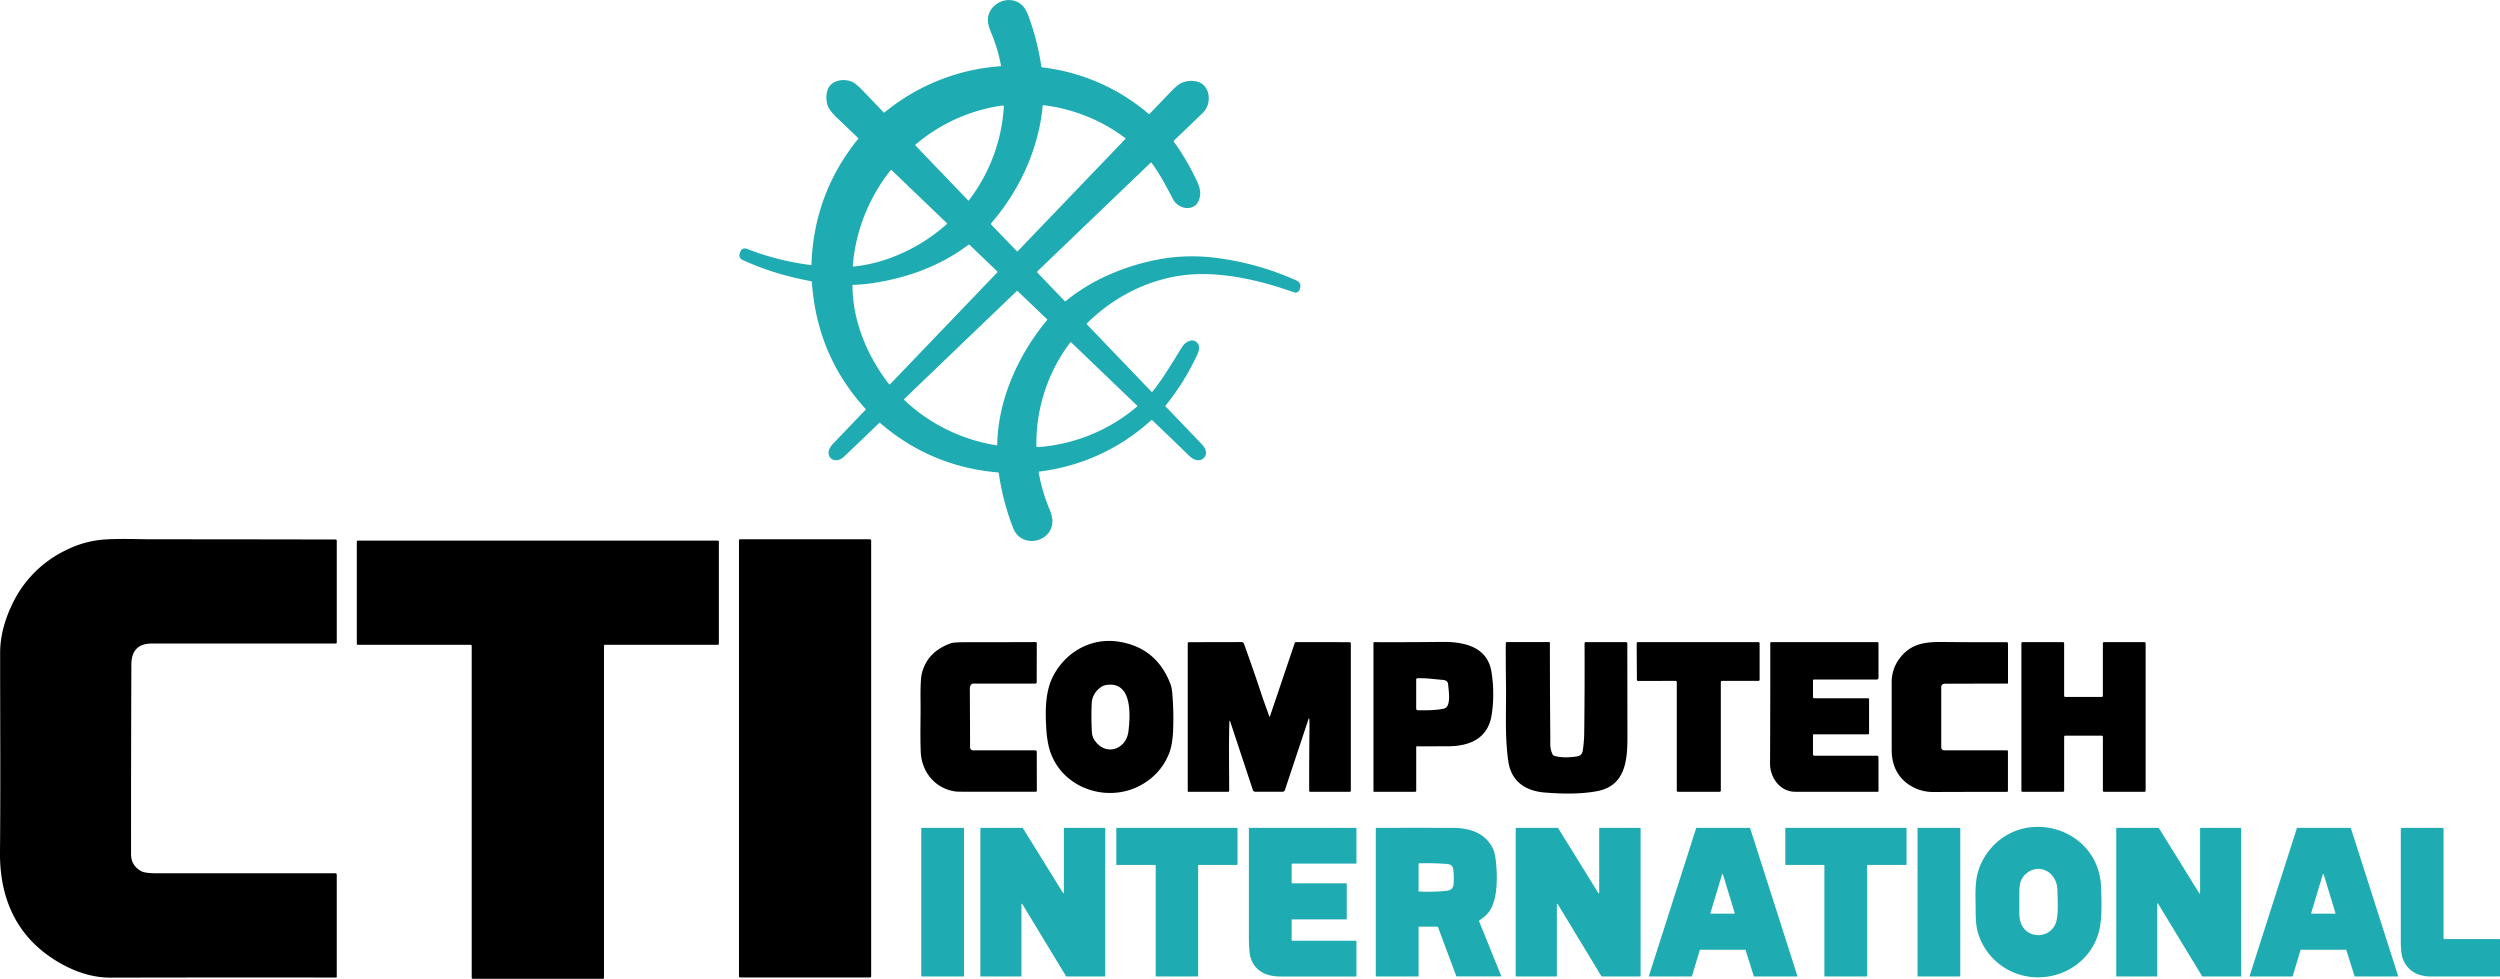 <?xml version="1.0" encoding="UTF-8"?>
<svg xmlns="http://www.w3.org/2000/svg" id="Layer_1" data-name="Layer 1" viewBox="0 0 1871.35 732.68">
  <defs>
    <style>.cls-1{fill:#1fabb2;}</style>
  </defs>
  <path class="cls-1" d="M749.29,49.07A121.8,121.8,0,0,0,742.14,25q-2.43-5.87-2.63-8.81c-1-14.27,18.14-22.26,27.24-10.41a31.86,31.86,0,0,1,3.74,8,192.28,192.28,0,0,1,9,36,.71.71,0,0,0,.67.66,149.16,149.16,0,0,1,79.73,34.87.4.4,0,0,0,.55,0q7.47-7.77,14.94-15.6,5.64-5.92,8.41-7.33a17.79,17.79,0,0,1,11.63-1.44c9.48,1.77,11.61,13.54,7.16,20.8a21.5,21.5,0,0,1-3.27,3.74q-10,9.66-20.37,19.56a1,1,0,0,0-.12,1.26A176.48,176.48,0,0,1,896,135.75a23.82,23.82,0,0,1,2.37,7.57c.28,3.72-.93,8.77-4.3,10.92-5.51,3.49-13,.41-15.82-4.8-5.07-9.46-9.87-19-16.34-27.68a.35.35,0,0,0-.5-.07l0,0-84.64,81.16a.9.9,0,0,0,0,1.45L797,225.4a.46.46,0,0,0,.71,0q21.26-17.35,50.06-26.36c21.13-6.6,40.74-8.73,62.63-6A211.79,211.79,0,0,1,970.51,210c2.56,1.14,3.43,3.05,2.63,5.74l-.29,1a3.2,3.2,0,0,1-4,2.14l-.15,0q-35.79-12.87-65.37-13.7c-33.88-.95-65.83,13.28-89.77,36.89a.44.44,0,0,0,0,.7l48.32,50.4a.54.54,0,0,0,.76,0l.05-.05c8.39-10.52,15.14-22.11,22.23-33.55,2.15-3.48,7.88-7,11.43-2.78,2.29,2.71.87,6.49-.51,9.42a178.66,178.66,0,0,1-23.34,37.32.49.49,0,0,0,0,.73q13.74,14.29,27.41,28.6c3.08,3.21,4.44,8.38-.14,10.93-3.52,2-7.5-.49-10.18-3.11q-13.44-13.15-27.08-26.1a.55.55,0,0,0-.83,0A151.15,151.15,0,0,1,777.86,353a.42.42,0,0,0-.36.47v0a126.77,126.77,0,0,0,7.83,27.12,28.71,28.71,0,0,1,2.44,8.51c.78,17-23.13,22.15-29.33,6.3a180.6,180.6,0,0,1-10.75-41,.82.82,0,0,0-.82-.78q-50.19-4.32-88.12-37.05a.4.4,0,0,0-.61,0q-13.41,13-26.78,25.62c-3.63,3.44-9.77,3.3-11-2-.73-3.14,1.21-6,3.58-8.45q12-12.47,24.06-25.09a.37.37,0,0,0,0-.5q-33.91-37-39.57-87.23c-.3-2.6-.55-5.2-.77-7.81a.72.72,0,0,0-.58-.63c-17.82-3.35-34.58-8.18-51.42-16a3.76,3.76,0,0,1-2-4.62l.31-.92q1.38-4.1,5.42-2.54a202.41,202.41,0,0,0,47.43,12c.38.05.57-.12.59-.51q1.81-53.09,35-94a.39.39,0,0,0,0-.51q-7.83-7.48-15.55-14.88-5.58-5.33-7-8.68c-1.91-4.6-2-12.31,1.95-16.28s10.88-4.39,15.52-2.51q3.24,1.32,8.26,6.57,8,8.35,16,16.67a.29.29,0,0,0,.38,0,154,154,0,0,1,86.83-34.71C749.2,49.59,749.35,49.41,749.29,49.07Zm2.12,30.83c0-.71-.28-1-1-.91a127.11,127.11,0,0,0-65.08,29.25.44.44,0,0,0,0,.74l39.27,40.94a.38.38,0,0,0,.67,0A127.69,127.69,0,0,0,751.41,79.9Zm28.49,4.65c-4,30.24-17.9,59.34-37.76,82.32a1.06,1.06,0,0,0,0,1.43l19,19.73a.4.4,0,0,0,.66,0l80.71-84.15a.28.28,0,0,0,0-.37l0,0a126.84,126.84,0,0,0-61.14-24.73.71.71,0,0,0-.92.76C780.3,81.05,780.14,82.72,779.9,84.55ZM666.69,127.41a131.84,131.84,0,0,0-28.35,71.49.57.57,0,0,0,.52.63H639c25.71-2.68,50.62-14.71,69.77-31.83a.41.41,0,0,0,0-.67l-41.37-39.67a.49.49,0,0,0-.68,0Zm58,56c-21.92,16.47-48.46,25.69-75.56,29.06a96.29,96.29,0,0,1-10.53.72.46.46,0,0,0-.51.52c.19,26.43,10.69,52.13,27.16,73.57a.73.73,0,0,0,1.27.07l79.79-83.21a.73.73,0,0,0,0-1.15L726,183.51A.89.89,0,0,0,724.69,183.44Zm-48,115.85a130.29,130.29,0,0,0,69.36,34.1.36.36,0,0,0,.41-.3s0,0,0-.06c.51-33.77,15.94-67.76,37.31-93.39a.44.44,0,0,0,0-.66l-22-21a.49.49,0,0,0-.77,0l-84.33,80.88a.33.33,0,0,0,0,.47Zm124.39-42.87a125.42,125.42,0,0,0-25.28,77.74.46.46,0,0,0,.54.51q3.5-.12,7-.57a128.91,128.91,0,0,0,67.78-29.73.45.45,0,0,0,0-.77L801.9,256.35A.45.45,0,0,0,801.13,256.42Z"></path>
  <path d="M8.72,453.2a85.15,85.15,0,0,1,40.91-41.49,76.2,76.2,0,0,1,27.22-7.77c11.52-.95,28.23-.26,36.48-.26q64.5,0,129,.14c2.92,0,5.86,0,8.83,0a.91.91,0,0,1,.92.88v76.28a.75.75,0,0,1-.75.74q-68.78,0-137.75,0-15.19,0-15.25,15.73-.27,71-.23,142,0,8.45,7.72,12.72c2.28,1.27,7.93,1.52,11.4,1.52q66.57,0,133.85,0a1,1,0,0,1,1,1h0v76.49a.55.55,0,0,1-.55.54h0q-84.24-.12-168.83.08-17,0-34.46-9.09C14.79,705.15-.34,675.61,0,637.93c.45-49.73.09-99.51.1-149.25Q.11,471.51,8.72,453.2Z"></path>
  <path d="M652.1,404.52V730.83a.85.85,0,0,1-.85.85H554a.85.85,0,0,1-.85-.85V404.53a.85.85,0,0,1,.85-.85h97.3A.85.85,0,0,1,652.1,404.52Z"></path>
  <path d="M452.1,483.47V731.89a.79.79,0,0,1-.79.79H353.89a.79.79,0,0,1-.79-.79V483.47a.79.79,0,0,0-.79-.79H267.88a.79.79,0,0,1-.79-.79V405.47a.79.79,0,0,1,.79-.79H537.31a.79.79,0,0,1,.79.79v76.42a.79.79,0,0,1-.79.79H452.89A.79.79,0,0,0,452.1,483.47Z"></path>
  <path d="M787.57,507.64c8.9-18.84,28.51-30.59,49.63-27.36q28.45,4.34,39,31.89a29.82,29.82,0,0,1,1.36,7.52,219.92,219.92,0,0,1,.56,27q-.42,10.31-2.76,16.63a45.42,45.42,0,0,1-17.06,21.73c-24.64,17.2-60.9,7.45-71.66-21q-2.85-7.55-3.52-19.61C782.45,532.66,782.4,518.59,787.57,507.64Zm57.08,40c1.48-11.83,3.28-38.45-17.15-34.8a10.2,10.2,0,0,0-4.82,2.63,15,15,0,0,0-5.49,10.92q-.47,10.88.13,21.74a12.29,12.29,0,0,0,2.76,7C828.79,566.27,843.06,560.33,844.65,547.68Z"></path>
  <path d="M726.61,512.82a5,5,0,0,0-.65,2.86q.12,21.72.18,43.31a2.37,2.37,0,0,0,2.69,2.68l46.13,0a1,1,0,0,1,1.1,1.1l.06,29.09a.81.81,0,0,1-.79.8l-46.23,0q-12.06,0-13.49-.16c-15.35-1.92-25.73-14.44-26.38-29.6-.56-13,0-26-.16-39q-.18-15,1-19.89,4-16.09,21.47-22.42,2.34-.86,10-.85,26.85,0,53.74-.11a.78.78,0,0,1,.79.78h0l-.06,29.27a1,1,0,0,1-1,1H728.76A2.46,2.46,0,0,0,726.61,512.82Z"></path>
  <path d="M920.26,540.39c-.57,17.2-.14,34.47-.18,51.54a.75.75,0,0,1-.74.75H889.59a.45.45,0,0,1-.52-.51l0-110.66a.8.8,0,0,1,.8-.8l37.63-.08c2.08,0,3.06-.46,3.9,1.89q8.1,22.58,12.8,37c1.76,5.42,3.94,10.94,5.8,16.44.23.69.46.69.7,0l18.45-54.62a.92.92,0,0,1,1-.7l40,.06a1,1,0,0,1,1,1V591.93a.75.75,0,0,1-.75.74l-29.77,0a.65.65,0,0,1-.65-.65h0q-.07-22.63.21-45.36.06-4.21-.09-7.88c-.06-1.43-.32-1.47-.77-.11l-17.5,52.63a1.83,1.83,0,0,1-1.89,1.36l-20.32,0a1.9,1.9,0,0,1-1.8-1.3l-16.91-51.11C920.5,539.22,920.3,539.24,920.26,540.39Z"></path>
  <path d="M1060.1,559.19v32.74a.76.76,0,0,1-.75.75H1028.6a.49.49,0,0,1-.5-.49v-111a.51.51,0,0,1,.51-.51h0q25.35.1,50.73-.18c16.48-.17,34,3.45,37.09,22.43a103.81,103.81,0,0,1,.06,32.68c-2.94,17.49-16.76,23-32.78,23l-23.12.06A.49.49,0,0,0,1060.1,559.19Zm18.62-50.38c-4.08-.28-11-1.34-17.64-1.12a1,1,0,0,0-1,1v21.73a1.25,1.25,0,0,0,1.26,1.26h0c6.57,0,13,.14,19.52-1.26,5.71-1.22,3.44-13.85,3.14-18C1083.8,509.31,1081.39,509,1078.72,508.81Z"></path>
  <path d="M1454.62,512a2.23,2.23,0,0,0-1.52,2.14l0,45.32a2.17,2.17,0,0,0,2.17,2.17h47a.76.76,0,0,1,.75.75V592a.73.73,0,0,1-.73.73q-27,0-54.15.11a33.57,33.57,0,0,1-13.3-2.31c-12.47-5.23-18.83-15.59-18.83-29.05q0-25.12,0-50.25a29.36,29.36,0,0,1,5.62-18c8.39-11.4,19-12.8,32.37-12.67q23.88.24,47.82.13a1.1,1.1,0,0,1,1.25,1.25v29.26a.5.5,0,0,1-.5.5q-22.77,0-45.75.09A6,6,0,0,0,1454.62,512Z"></path>
  <path d="M1179.84,566.29c3.12-.46,4.55-1.65,5-4.87a104.15,104.15,0,0,0,1-11.66q.43-34.17.27-68.27a.8.8,0,0,1,.8-.81h30a1.07,1.07,0,0,1,1.22,1.21q0,33.92.07,68.29c.06,17.87-.85,38.08-23,42.09-12.63,2.28-25.41,2-38.51,1-14.61-1.08-25.48-8.11-27.68-23.5-2.75-19.28-1.42-38.43-1.71-57.8q-.24-15.3-.15-30.53a.82.82,0,0,1,.82-.81l31.44,0a.66.66,0,0,1,.75.74q0,35.71.31,71.75c0,4.42-.38,7.28,1.83,11.84a1.25,1.25,0,0,0,.72.63C1167.89,567.33,1174.71,567.05,1179.84,566.29Z"></path>
  <path d="M1288.1,510.54v81.28a.87.87,0,0,1-.86.86H1256a.86.86,0,0,1-.86-.86v-81.3a.86.86,0,0,0-.86-.86h0l-28.14.06a.86.86,0,0,1-.86-.86l-.16-27.32a.85.85,0,0,1,.86-.86h90.3a.86.86,0,0,1,.86.86l0,27.28a.87.87,0,0,1-.86.86H1289A.85.85,0,0,0,1288.1,510.54Z"></path>
  <path d="M1357.09,509.44l0,12.35a.89.89,0,0,0,.89.89h40.35a.66.66,0,0,1,.75.75v25.5a.76.76,0,0,1-.75.75H1357.6a.5.5,0,0,0-.5.5v14.25a1.1,1.1,0,0,0,1.24,1.25H1405a1.13,1.13,0,0,1,1.12,1.11l0,25.34a.54.54,0,0,1-.54.54h0l-61.72,0c-11.55,0-19-10.69-18.9-21.28q.22-45.1.17-90a.73.73,0,0,1,.73-.73h79.51a.76.76,0,0,1,.76.76h0l0,26a1.25,1.25,0,0,1-1.25,1.24h-47A.67.67,0,0,0,1357.09,509.44Z"></path>
  <path d="M1573.28,550.68h-27.36a.82.82,0,0,0-.82.82v40.36a.82.82,0,0,1-.82.82h-30.36a.82.82,0,0,1-.82-.82V481.5a.82.82,0,0,1,.82-.82h30.35a.82.82,0,0,1,.82.82l0,39.34a.82.82,0,0,0,.82.82l27.35,0a.82.82,0,0,0,.82-.82V481.5a.82.82,0,0,1,.82-.82h30.37a.82.82,0,0,1,.82.82V591.86a.82.82,0,0,1-.82.82h-30.36a.82.82,0,0,1-.82-.82V551.5A.82.82,0,0,0,1573.28,550.68Z"></path>
  <path class="cls-1" d="M1484.61,643.12c23.5-41.42,86.4-26.51,88.16,21.18.38,10.18.84,24-1.71,33.36-7.62,28-39.5,41.61-65.62,29.46a46.59,46.59,0,0,1-25.36-30.75q-1.23-5-1.23-15.51C1478.85,667.45,1477.38,655.87,1484.61,643.12Zm28.28,48.36c5.2,12,21.79,10.87,26-.62,2.14-5.79,1.25-18.44,1.17-24.68-.1-7.66-5-14.63-12.7-15.68-5.87-.8-11.82,2.93-14.32,8.15-.94,2-1.42,4.89-1.46,8.8q-.09,8,0,16A21.88,21.88,0,0,0,1512.89,691.48Z"></path>
  <rect class="cls-1" x="689.6" y="619.68" width="32" height="111.24" rx="0.33"></rect>
  <path class="cls-1" d="M764.28,730.93H734.17a.32.32,0,0,1-.32-.32h0V620a.32.32,0,0,1,.32-.32h31.19a.33.33,0,0,1,.27.15l30.13,48.64a.32.32,0,0,0,.44.1.34.34,0,0,0,.15-.26V620a.32.32,0,0,1,.32-.32H827a.32.32,0,0,1,.32.32h0V730.61a.32.32,0,0,1-.32.32H798.27a.32.32,0,0,1-.27-.15l-32.81-54.17a.33.33,0,0,0-.45-.1.32.32,0,0,0-.14.27v53.83a.32.32,0,0,1-.32.32Z"></path>
  <path class="cls-1" d="M896.85,647.76V730.6a.33.33,0,0,1-.33.33H865.43a.33.33,0,0,1-.33-.33h0V647.76a.33.33,0,0,0-.33-.33H835.93a.33.33,0,0,1-.33-.33h0V620a.33.33,0,0,1,.33-.33H926a.33.33,0,0,1,.33.33V647.1a.33.33,0,0,1-.33.33H897.18a.33.33,0,0,0-.33.33Z"></path>
  <path class="cls-1" d="M966.85,688.68v15a.44.44,0,0,0,.5.5h47.5a.44.44,0,0,1,.5.5v26a.25.25,0,0,1-.28.28q-28.2,0-56.48,0c-10.15,0-18.74-3.55-22.25-13.5q-1.51-4.29-1.5-16.22,0-40.66,0-81.29a.27.27,0,0,1,.27-.26h79.74a.44.44,0,0,1,.5.5v25.75a.44.44,0,0,1-.5.5h-47.5a.44.44,0,0,0-.5.5v13.75a.44.44,0,0,0,.5.5h40.25a.44.44,0,0,1,.5.5v26.25a.25.25,0,0,1-.25.25h-40.5A.44.44,0,0,0,966.85,688.68Z"></path>
  <path class="cls-1" d="M1061.85,694.18v36.5a.22.22,0,0,1-.25.25h-31.25a.44.44,0,0,1-.5-.5V620.2a.44.44,0,0,1,.5-.5q28.68-.08,57.24,0c12.54.06,24.15,3.64,30,15.63q1.7,3.45,2.44,12.55c.8,9.82.65,22.81-3.46,31.25-2.49,5.12-5.19,6.9-9.11,9.79a.64.64,0,0,0-.24.84l16.43,40.62c.13.33,0,.5-.34.5h-32.67a.6.6,0,0,1-.63-.43l-13.58-36.36a.66.66,0,0,0-.67-.46h-13.44A.44.44,0,0,0,1061.85,694.18Zm.41-26.85a124.74,124.74,0,0,0,20.89-.57c3.06-.37,4.69-2,4.91-5a59.08,59.08,0,0,0-.23-10.88c-.32-2.84-2.12-4-4.74-4.16a189.52,189.52,0,0,0-20.79-.48.42.42,0,0,0-.45.47v20.18A.38.38,0,0,0,1062.26,667.33Z"></path>
  <path class="cls-1" d="M1165,730.93h-30.13a.31.31,0,0,1-.31-.31h0V620a.31.31,0,0,1,.31-.31h31.17a.32.32,0,0,1,.26.15l30.19,48.76a.31.31,0,0,0,.42.09.32.32,0,0,0,.15-.25V620a.31.31,0,0,1,.31-.31h30.37a.31.31,0,0,1,.31.31h0V730.62a.31.31,0,0,1-.31.31H1199a.3.3,0,0,1-.26-.15l-32.78-54.14a.32.32,0,0,0-.43-.12.3.3,0,0,0-.15.28v53.82a.31.31,0,0,1-.31.31Z"></path>
  <path class="cls-1" d="M1306.31,710.93h-33.64a.33.33,0,0,0-.32.24l-5.85,19.52a.34.34,0,0,1-.32.24h-31.56a.33.33,0,0,1-.33-.33.3.3,0,0,1,0-.1l35.36-110.59a.31.31,0,0,1,.31-.23h39.77a.33.33,0,0,1,.31.23l35.36,110.59a.33.33,0,0,1-.22.41l-.09,0h-32a.31.31,0,0,1-.31-.23l-6.17-19.54A.33.33,0,0,0,1306.31,710.93Zm-26-27.41a.32.32,0,0,0,.21.41l.1,0,17.57,0a.33.33,0,0,0,.33-.33s0-.06,0-.09l-8.84-29a.35.35,0,0,0-.42-.22.35.35,0,0,0-.21.22Z"></path>
  <path class="cls-1" d="M1397.6,647.8v82.76a.38.38,0,0,1-.37.37H1366a.37.37,0,0,1-.37-.37V647.8a.38.38,0,0,0-.37-.37h-28.51a.37.37,0,0,1-.37-.37v-27a.37.37,0,0,1,.37-.37h90a.38.38,0,0,1,.37.37v27a.38.38,0,0,1-.37.37H1398A.37.37,0,0,0,1397.6,647.8Z"></path>
  <rect class="cls-1" x="1435.35" y="619.68" width="32" height="111.24" rx="0.28"></rect>
  <path class="cls-1" d="M1614.54,730.93h-30.13a.31.31,0,0,1-.31-.31h0V620a.31.31,0,0,1,.31-.31h31.33a.32.32,0,0,1,.26.15l30.29,48.89a.31.31,0,0,0,.42.09.32.32,0,0,0,.15-.25V620a.31.31,0,0,1,.31-.31h30.13a.31.31,0,0,1,.31.31h0V730.62a.31.31,0,0,1-.31.31h-28.65a.3.3,0,0,1-.26-.15l-33-54.43a.32.32,0,0,0-.43-.12.3.3,0,0,0-.15.28v54.11a.31.31,0,0,1-.31.31Z"></path>
  <path class="cls-1" d="M1756,710.93h-33.66a.31.31,0,0,0-.31.23l-5.85,19.54a.32.32,0,0,1-.31.23h-31.59a.32.32,0,0,1-.33-.31.2.2,0,0,1,0-.11l35.37-110.61a.31.31,0,0,1,.3-.22h39.79a.33.33,0,0,1,.3.22l35.38,110.61a.32.32,0,0,1-.21.4.18.18,0,0,1-.1,0h-32a.31.31,0,0,1-.3-.22l-6.16-19.56A.33.33,0,0,0,1756,710.93Zm-26-27.4a.32.32,0,0,0,.21.4h.1l17.58,0a.32.32,0,0,0,.31-.33s0-.05,0-.08l-8.84-29.06a.33.33,0,0,0-.41-.21.32.32,0,0,0-.2.21Z"></path>
  <path class="cls-1" d="M1829.6,702.93h41.25a.44.44,0,0,1,.5.5v27.24a.26.26,0,0,1-.26.26h-50.51a29.54,29.54,0,0,1-9.79-1.31,19.5,19.5,0,0,1-12.24-12.13q-1.47-4.08-1.46-13.3,0-41.78,0-83.5a1,1,0,0,1,1-1h30.24a.76.76,0,0,1,.75.75v82A.44.44,0,0,0,1829.6,702.93Z"></path>
</svg>
